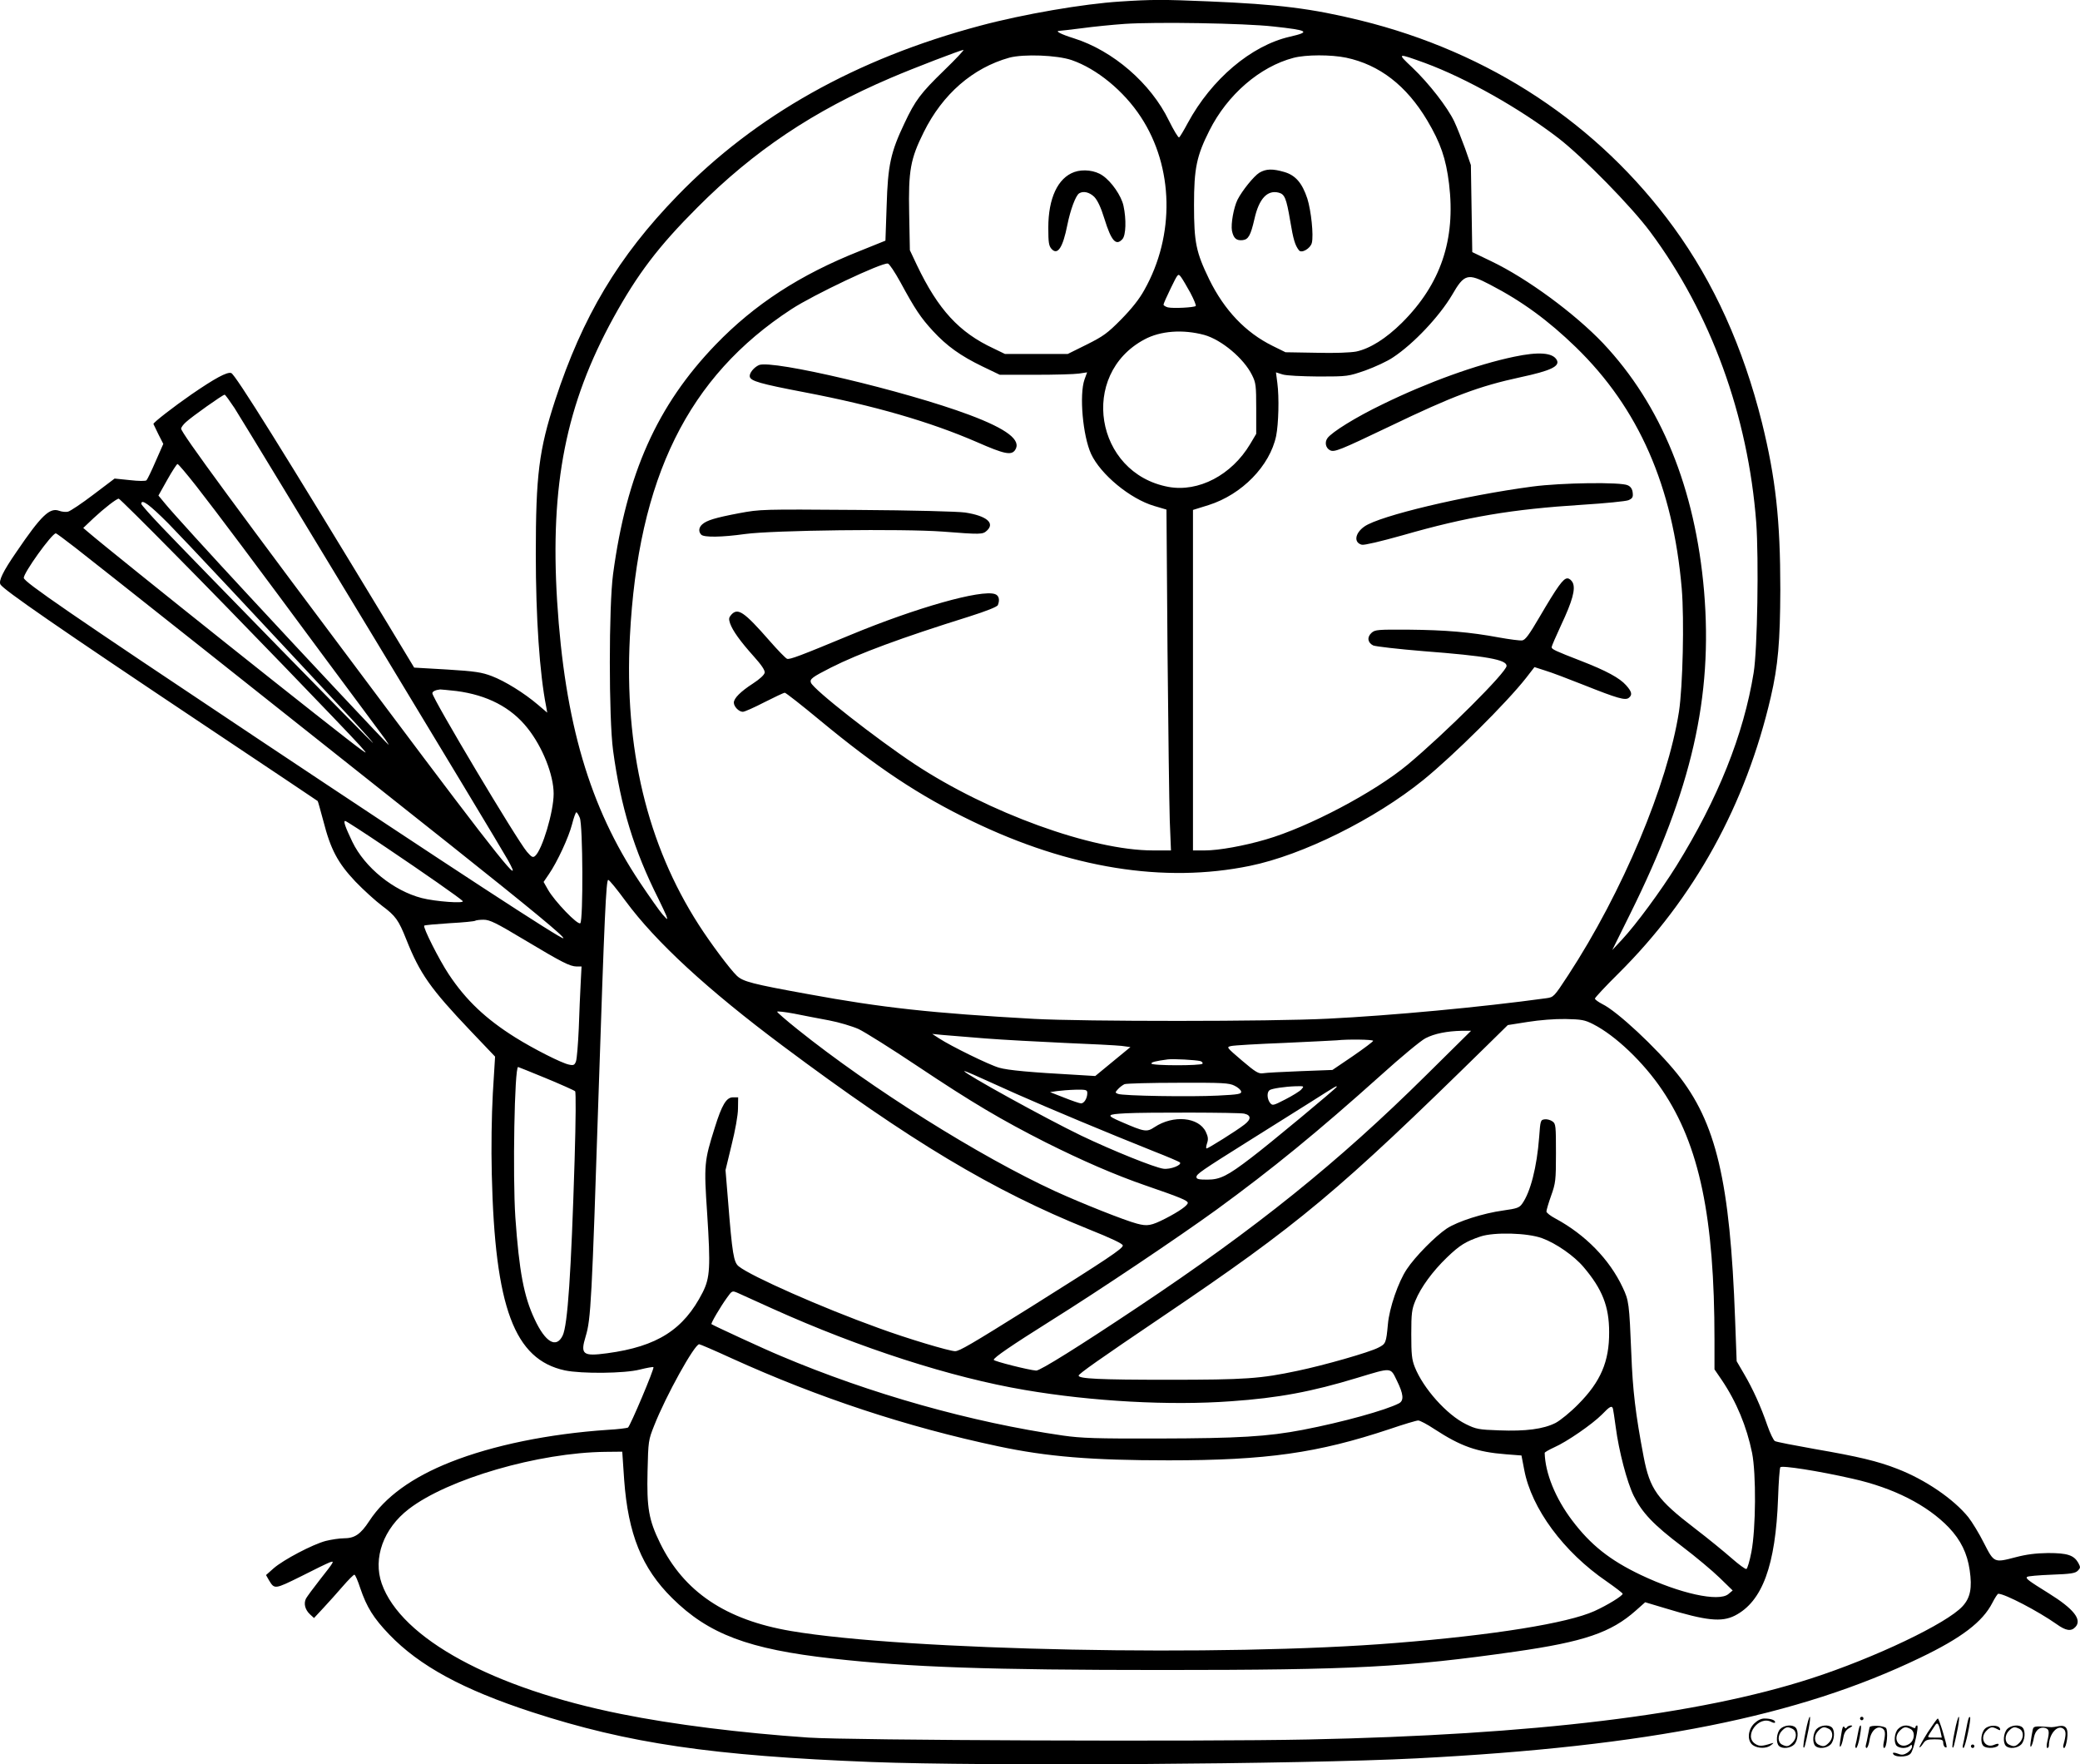 <svg version="1.0" xmlns="http://www.w3.org/2000/svg"
  viewBox="0 0 1200.511 1018.229"
 preserveAspectRatio="xMidYMid meet">
<g transform="translate(-0.453,1018.786) scale(0.1,-0.1)"
fill="#000000" stroke="none">
<path d="M6470 10179 c-210 -13 -561 -73 -810 -140 -713 -190 -1296 -517
-1745 -980 -342 -352 -548 -698 -706 -1180 -94 -288 -112 -434 -112 -889 0
-366 22 -690 60 -881 l6 -34 -54 46 c-80 68 -190 136 -266 165 -58 22 -96 28
-258 38 l-190 11 -148 245 c-605 999 -885 1448 -908 1455 -24 8 -95 -31 -229
-123 -104 -72 -220 -162 -220 -171 1 -3 14 -30 29 -60 l28 -55 -44 -100 c-24
-56 -48 -105 -53 -110 -5 -5 -45 -5 -96 1 l-88 9 -123 -93 c-67 -51 -133 -95
-146 -98 -12 -3 -35 -1 -51 5 -54 20 -103 -26 -247 -238 -78 -113 -103 -166
-92 -187 18 -31 330 -247 1193 -823 349 -233 636 -425 638 -427 2 -1 16 -54
33 -116 42 -164 83 -241 185 -349 47 -49 117 -112 154 -140 78 -58 95 -82 140
-195 78 -196 138 -282 371 -527 l141 -148 -13 -212 c-7 -131 -10 -311 -6 -468
18 -769 130 -1068 422 -1131 96 -20 345 -18 433 5 40 10 75 16 78 14 7 -7
-134 -340 -147 -349 -6 -3 -59 -10 -117 -13 -340 -23 -662 -89 -907 -186 -222
-88 -378 -201 -469 -340 -51 -78 -85 -100 -148 -100 -24 0 -70 -7 -103 -15
-76 -20 -245 -109 -301 -158 l-44 -39 17 -30 c32 -53 32 -53 184 22 78 40 153
76 166 81 30 11 29 8 -57 -101 -37 -47 -72 -95 -79 -107 -15 -29 -6 -65 23
-92 l23 -21 54 58 c30 32 80 88 112 125 32 37 62 67 67 67 5 0 20 -35 34 -78
37 -109 76 -172 167 -267 175 -182 426 -318 824 -448 556 -181 1040 -252 1960
-288 643 -25 2485 -13 3145 21 1341 69 2204 242 2906 580 240 115 362 208 418
318 15 29 30 52 34 52 38 0 231 -101 336 -175 54 -39 85 -44 110 -16 38 42
-11 104 -154 193 -119 74 -135 86 -126 95 4 5 68 10 141 13 111 4 137 8 152
23 16 16 16 20 3 45 -26 45 -63 57 -175 57 -71 -1 -125 -8 -186 -24 -126 -33
-125 -33 -184 82 -27 54 -68 121 -90 149 -85 105 -249 217 -410 279 -112 44
-226 71 -475 114 -118 21 -222 41 -231 46 -8 4 -28 45 -44 91 -37 107 -82 208
-135 298 l-42 72 -9 242 c-29 797 -109 1136 -335 1418 -120 149 -346 360 -431
401 -23 12 -43 26 -43 32 0 5 61 71 136 145 438 435 735 974 879 1595 42 181
54 320 55 620 0 402 -27 644 -106 964 -109 435 -277 807 -509 1126 -435 597
-1061 1011 -1808 1195 -282 69 -472 93 -879 110 -259 11 -326 11 -508 -1z
m884 -144 c203 -22 217 -31 95 -59 -223 -51 -452 -245 -589 -498 -23 -43 -45
-80 -50 -83 -5 -3 -31 41 -59 97 -104 215 -323 404 -549 475 -74 23 -112 43
-82 43 6 0 65 7 129 15 65 9 176 20 247 25 179 12 690 4 858 -15z m-1900 -253
c-135 -131 -167 -173 -229 -305 -80 -168 -96 -243 -103 -475 l-7 -203 -149
-60 c-345 -137 -606 -307 -831 -540 -338 -351 -514 -745 -592 -1324 -25 -187
-25 -832 0 -1018 44 -326 121 -577 262 -857 20 -40 40 -84 46 -98 8 -25 7 -24
-22 8 -17 19 -76 103 -131 185 -290 434 -434 922 -478 1625 -41 671 51 1135
325 1634 140 254 260 412 485 637 326 327 670 557 1115 747 135 58 405 161
420 162 6 0 -44 -53 -111 -118z m736 59 c145 -50 301 -178 399 -328 190 -289
198 -684 20 -999 -29 -53 -74 -109 -134 -170 -79 -80 -103 -97 -199 -145
l-109 -54 -181 0 -181 0 -66 32 c-198 92 -319 223 -442 480 l-41 87 -4 211
c-5 249 7 315 84 470 109 220 283 371 494 430 83 22 275 15 360 -14z m1584 14
c193 -41 348 -161 468 -362 77 -130 108 -219 126 -366 39 -322 -48 -579 -272
-802 -92 -91 -184 -149 -264 -166 -33 -6 -124 -10 -231 -7 l-177 3 -75 37
c-156 77 -278 206 -365 383 -76 157 -88 212 -88 430 0 212 15 283 89 430 104
207 291 368 485 419 72 19 217 19 304 1z m456 -31 c238 -88 545 -261 770 -434
142 -110 419 -392 529 -540 350 -470 565 -1061 612 -1678 15 -210 7 -733 -15
-867 -58 -358 -206 -727 -445 -1113 -91 -146 -233 -339 -315 -427 l-56 -60
104 210 c355 715 477 1252 426 1860 -51 595 -248 1077 -584 1433 -163 171
-437 373 -644 472 l-110 53 -4 251 -4 251 -33 95 c-19 52 -47 123 -63 157 -39
82 -146 220 -243 312 -89 84 -88 84 75 25z m-3029 -1264 c85 -157 118 -206
188 -282 80 -87 160 -144 286 -205 l100 -48 205 0 c113 0 226 3 252 7 l47 7
-15 -41 c-31 -88 -10 -325 38 -430 55 -118 225 -259 364 -300 l71 -21 6 -811
c4 -446 10 -889 13 -983 l7 -173 -105 0 c-351 0 -949 217 -1376 499 -220 146
-582 429 -597 469 -8 21 7 32 117 88 161 81 404 171 794 293 104 33 164 57
168 67 12 31 6 55 -16 63 -78 29 -458 -79 -834 -235 -289 -120 -352 -144 -367
-138 -8 3 -54 50 -101 104 -148 169 -183 192 -221 150 -14 -16 -15 -24 -7 -49
15 -43 59 -104 136 -190 45 -50 66 -81 64 -95 -2 -13 -28 -37 -68 -63 -71 -46
-110 -85 -110 -110 0 -23 29 -53 52 -53 10 0 66 25 124 55 59 30 112 55 118
55 6 0 98 -72 204 -160 329 -272 572 -434 877 -581 563 -272 1108 -360 1604
-258 304 62 722 270 1001 496 177 144 481 446 593 589 l48 62 62 -20 c34 -10
134 -48 222 -83 196 -78 241 -91 261 -74 21 17 17 35 -16 72 -37 42 -114 84
-261 141 -147 57 -169 67 -169 79 0 6 25 63 55 128 65 138 84 207 67 244 -7
14 -20 25 -31 25 -24 0 -57 -46 -162 -225 -58 -99 -81 -131 -99 -133 -12 -2
-73 6 -134 17 -167 31 -308 43 -521 45 -178 1 -194 0 -214 -18 -28 -25 -23
-57 9 -73 14 -6 144 -21 290 -33 365 -28 480 -49 480 -85 0 -36 -353 -388
-571 -570 -191 -159 -573 -361 -819 -432 -126 -37 -272 -63 -350 -63 l-70 0 0
983 0 982 90 28 c193 61 354 227 390 399 14 70 18 223 7 305 l-8 62 38 -12
c22 -7 109 -11 208 -12 169 0 171 1 270 35 55 20 127 53 159 75 120 79 268
237 341 360 71 123 90 128 220 60 185 -96 335 -206 494 -360 364 -353 561
-803 612 -1394 15 -181 6 -565 -16 -710 -66 -422 -326 -1042 -640 -1522 -82
-125 -83 -126 -126 -132 -378 -52 -896 -100 -1259 -118 -330 -17 -1412 -17
-1700 -1 -588 33 -874 64 -1303 143 -321 58 -373 72 -409 105 -40 38 -152 188
-220 294 -299 465 -431 1019 -398 1663 47 918 336 1502 933 1891 127 83 520
269 556 263 8 -1 40 -49 72 -107z m1674 -62 c20 -38 34 -72 31 -76 -10 -9
-131 -15 -161 -8 -14 4 -25 11 -25 16 0 5 19 48 42 95 42 86 42 86 59 64 9
-12 33 -53 54 -91z m80 -243 c100 -28 229 -136 276 -232 22 -44 24 -60 24
-193 l0 -146 -35 -59 c-107 -179 -298 -279 -472 -247 -424 79 -517 649 -138
851 93 50 222 59 345 26z m-5597 -422 c107 -170 1513 -2493 1577 -2607 101
-181 -43 -2 -714 894 -858 1144 -1171 1570 -1171 1594 0 7 12 24 28 38 32 30
212 158 223 158 4 0 29 -35 57 -77z m-221 -450 c124 -159 337 -443 747 -998
176 -236 330 -445 343 -462 13 -18 22 -33 20 -33 -4 0 -486 514 -797 850 -234
252 -455 495 -493 542 l-38 46 51 91 c28 50 55 91 59 91 5 0 53 -57 108 -127z
m-116 -401 c325 -328 977 -1004 1060 -1096 43 -49 43 -49 10 -26 -96 67 -1429
1129 -1579 1258 l-27 23 59 56 c61 57 133 113 146 113 4 0 153 -147 331 -328z
m-46 186 c100 -102 487 -515 1078 -1150 60 -65 107 -118 104 -118 -5 0 -1001
1019 -1220 1248 -64 67 -117 127 -117 132 0 31 47 -4 155 -112z m-537 -140
c102 -79 1166 -922 2167 -1717 470 -374 659 -530 651 -538 -9 -9 -649 409
-1758 1148 -1096 730 -1351 906 -1356 931 -5 25 162 258 185 258 3 0 53 -37
111 -82z m2200 -828 c178 -23 316 -94 411 -214 87 -109 151 -270 151 -379 0
-104 -66 -324 -107 -359 -13 -11 -20 -7 -47 24 -57 66 -546 886 -546 915 0 10
17 19 45 22 6 0 47 -4 93 -9z m713 -732 c18 -42 20 -591 3 -608 -14 -14 -150
128 -187 194 l-25 44 30 44 c49 71 115 214 134 288 10 39 21 70 25 70 4 0 13
-15 20 -32z m-1121 -169 c223 -150 426 -292 445 -311 15 -16 -159 -3 -236 17
-163 42 -329 176 -401 325 -41 86 -53 120 -41 120 5 0 110 -68 233 -151z
m1385 -311 c175 -237 472 -511 910 -838 732 -547 1211 -834 1760 -1055 135
-54 200 -85 200 -95 0 -18 -85 -75 -531 -355 -347 -217 -412 -255 -437 -255
-33 0 -280 74 -443 134 -325 117 -734 298 -805 355 -30 23 -38 70 -63 386
l-14 170 35 145 c21 84 37 172 37 210 l1 65 -30 0 c-38 0 -64 -43 -105 -175
-61 -193 -63 -213 -44 -494 20 -311 17 -372 -26 -457 -109 -214 -261 -312
-551 -351 -141 -19 -156 -7 -124 98 30 99 35 196 75 1419 33 999 43 1215 55
1215 6 0 51 -55 100 -122z m-584 -224 c219 -131 262 -153 302 -154 l28 0 -5
-97 c-3 -54 -8 -172 -11 -261 -4 -90 -11 -175 -16 -189 -8 -22 -14 -25 -41
-19 -41 8 -203 90 -310 157 -169 106 -284 214 -384 365 -55 83 -150 271 -141
280 3 3 69 9 147 14 78 4 144 11 147 14 4 3 25 6 48 6 36 0 71 -17 236 -116z
m1759 -465 c58 -11 134 -34 170 -50 36 -17 189 -113 340 -214 319 -213 484
-310 740 -440 212 -106 400 -188 580 -250 198 -68 240 -86 240 -99 0 -15 -52
-51 -130 -91 -81 -41 -103 -45 -163 -29 -70 18 -321 118 -472 187 -437 201
-1063 594 -1487 934 -65 52 -118 98 -118 102 0 4 44 -1 98 -11 53 -11 144 -28
202 -39z m4410 -22 c128 -65 291 -220 399 -381 214 -317 301 -733 301 -1441
l0 -170 41 -60 c86 -127 145 -270 176 -422 24 -121 22 -437 -4 -572 -10 -52
-23 -96 -29 -98 -6 -2 -44 26 -85 62 -41 36 -136 114 -212 172 -218 167 -260
226 -296 414 -47 247 -63 382 -71 594 -12 291 -14 307 -50 383 -76 162 -215
304 -387 397 -29 15 -53 34 -53 41 0 8 12 49 27 91 26 73 28 88 28 246 0 157
-1 170 -20 183 -11 8 -31 14 -45 12 -24 -3 -25 -6 -32 -103 -13 -172 -50 -317
-98 -384 -16 -23 -30 -28 -109 -39 -117 -16 -263 -63 -326 -104 -67 -45 -182
-161 -231 -235 -49 -73 -101 -224 -109 -318 -10 -108 -12 -113 -56 -135 -52
-27 -311 -101 -464 -133 -216 -46 -302 -52 -750 -52 -395 0 -515 6 -515 24 0
10 116 92 480 338 795 537 1016 722 1881 1571 l116 114 114 18 c69 11 156 18
219 17 93 -2 111 -5 160 -30z m-965 -295 c-507 -502 -979 -882 -1665 -1339
-331 -221 -564 -367 -585 -365 -43 3 -245 54 -245 62 0 13 101 82 330 226 280
175 737 482 955 640 325 237 584 449 950 777 115 104 231 200 257 213 52 27
124 41 208 43 l55 0 -260 -257z m-2545 213 c102 -8 309 -19 460 -26 151 -6
299 -14 327 -17 l52 -7 -101 -83 -102 -84 -115 7 c-255 14 -389 26 -440 41
-57 16 -277 124 -346 169 l-40 26 60 -6 c33 -3 143 -12 245 -20z m2240 -14 c0
-4 -53 -44 -117 -88 l-118 -80 -185 -7 c-102 -4 -198 -9 -215 -12 -26 -4 -42
5 -122 73 -90 77 -91 78 -63 84 16 4 154 12 307 18 153 7 289 14 303 15 62 7
210 5 210 -3z m-997 -117 c9 -3 15 -10 12 -15 -8 -12 -295 -12 -295 1 0 8 21
14 95 24 33 4 160 -3 188 -10z m-3777 -99 c87 -36 163 -70 168 -75 5 -5 4
-164 -3 -397 -20 -654 -40 -953 -69 -1013 -37 -76 -100 -39 -162 95 -62 131
-89 276 -111 587 -16 240 -5 868 16 868 1 0 74 -29 161 -65z m2714 -90 c194
-86 527 -225 795 -332 77 -30 144 -59 149 -63 16 -15 -55 -43 -95 -37 -51 7
-292 104 -474 191 -203 98 -675 358 -675 372 0 2 24 -7 53 -20 28 -13 140 -63
247 -111z m1260 47 c19 -9 36 -24 38 -33 3 -15 -15 -18 -134 -24 -154 -8 -549
-2 -577 10 -17 7 -17 8 0 27 10 11 27 24 38 29 11 4 151 8 310 8 257 1 294 -1
325 -17z m385 -22 c-9 -10 -51 -36 -92 -57 -72 -37 -74 -37 -89 -19 -17 24
-18 62 -1 73 15 9 87 20 151 22 48 1 49 1 31 -19z m205 16 c0 -7 -396 -336
-493 -409 -138 -106 -181 -127 -254 -127 -49 0 -63 3 -63 15 0 17 29 37 300
207 118 74 280 176 360 226 148 94 150 95 150 88z m-1440 -37 c0 -29 -18 -59
-36 -59 -8 0 -52 15 -97 33 l-82 32 40 6 c22 3 70 7 108 8 62 1 67 -1 67 -20z
m905 -118 c42 -9 42 -33 1 -64 -45 -35 -208 -137 -217 -137 -5 0 -3 13 2 29 8
23 7 38 -7 67 -41 85 -187 99 -296 27 -45 -30 -57 -28 -193 31 -88 38 -85 43
30 49 113 6 650 5 680 -2z m1720 -719 c80 -29 185 -102 239 -166 108 -127 148
-227 148 -376 1 -170 -49 -286 -178 -416 -45 -46 -103 -93 -131 -108 -71 -36
-174 -49 -326 -43 -118 4 -133 7 -192 36 -110 54 -246 206 -295 330 -17 43
-20 74 -20 189 0 120 3 144 24 194 31 76 99 169 182 249 74 71 108 92 194 121
79 26 271 21 355 -10z m-4441 -407 c506 -228 1031 -397 1456 -469 386 -66 837
-91 1190 -65 273 19 465 55 728 135 202 61 191 62 229 -16 38 -77 42 -115 12
-131 -74 -39 -326 -109 -555 -153 -203 -39 -371 -49 -834 -50 -358 -1 -445 2
-550 17 -527 76 -1111 240 -1630 460 -90 37 -388 175 -399 183 -5 4 52 101 89
152 30 42 30 42 63 28 17 -8 108 -49 201 -91z m-237 -286 c502 -228 1011 -396
1539 -508 282 -60 539 -81 983 -81 566 0 860 42 1275 180 82 28 156 50 166 50
10 0 52 -22 94 -50 152 -99 244 -132 412 -145 l90 -7 16 -83 c42 -223 227
-474 476 -644 50 -35 92 -67 92 -71 0 -12 -88 -66 -163 -100 -155 -70 -582
-139 -1147 -184 -994 -81 -2825 -44 -3490 69 -377 64 -618 226 -756 508 -65
133 -77 202 -72 414 4 174 5 180 38 263 68 173 233 470 260 470 5 0 89 -36
187 -81z m5087 -291 c2 -7 9 -55 16 -106 18 -138 65 -318 104 -397 49 -98 113
-166 278 -291 79 -60 177 -142 218 -182 l75 -73 -25 -21 c-56 -46 -279 3 -506
111 -178 85 -289 173 -396 315 -96 127 -155 272 -158 389 0 4 25 18 55 32 73
32 219 133 275 189 46 48 58 54 64 34z m-5707 -410 c23 -314 102 -510 277
-683 210 -208 440 -295 926 -349 446 -50 902 -66 1905 -66 1105 0 1403 16
2035 106 398 57 553 110 696 237 l54 48 117 -35 c236 -72 324 -81 401 -42 158
81 235 289 249 678 3 92 9 172 13 178 7 12 220 -21 417 -66 237 -53 431 -152
556 -282 69 -73 106 -149 120 -246 15 -102 4 -159 -41 -208 -90 -99 -507 -298
-875 -417 -650 -210 -1597 -325 -2902 -352 -621 -13 -2650 -5 -2885 11 -391
27 -778 75 -1080 136 -741 148 -1270 436 -1382 752 -52 148 10 319 156 431
226 174 749 326 1136 330 l96 1 11 -162z M6205 9195 c-95 -34 -150 -151 -150
-321 0 -86 3 -105 19 -123 35 -38 65 8 91 139 18 89 48 169 68 182 24 15 59 7
87 -20 19 -20 38 -59 59 -127 40 -129 67 -158 104 -117 20 22 23 114 6 192
-12 57 -69 140 -121 175 -43 30 -112 38 -163 20z M7273 9191 c-32 -20 -99
-103 -126 -156 -22 -45 -39 -139 -32 -179 9 -43 25 -58 62 -54 33 4 46 27 68
123 26 116 74 168 140 151 34 -9 44 -31 66 -162 18 -108 28 -142 51 -171 15
-19 66 11 74 43 11 44 -4 186 -26 256 -30 90 -68 134 -132 153 -69 20 -106 19
-145 -4z M8743 8129 c-215 -45 -496 -146 -758 -274 -154 -74 -294 -161 -319
-196 -17 -24 -10 -56 14 -69 25 -14 56 -1 345 137 366 176 516 232 756 284
173 37 228 63 209 99 -23 43 -105 49 -247 19z M4385 8081 c-29 -13 -57 -47
-53 -67 5 -25 59 -41 316 -90 403 -77 724 -170 996 -288 157 -69 197 -77 219
-46 39 57 -46 122 -265 204 -369 138 -1135 319 -1213 287z M8850 7380 c-392
-52 -884 -169 -971 -231 -55 -39 -62 -93 -14 -105 14 -3 108 19 236 55 372
107 629 150 1039 176 129 8 248 20 263 26 23 10 28 17 25 43 -2 21 -11 35 -28
43 -39 20 -384 15 -550 -7z M4270 7226 c-137 -26 -186 -41 -212 -64 -21 -18
-23 -43 -6 -60 16 -16 118 -15 253 4 160 22 914 31 1140 14 220 -17 231 -17
255 5 49 44 -1 86 -125 105 -41 6 -302 13 -625 15 -550 4 -556 4 -680 -19z
M10426 194 c-10 -47 -15 -88 -12 -91 5 -6 9 7 30 110 7 37 10 67 6 67 -4 0
-15 -39 -24 -86z M10740 270 c0 -5 5 -10 10 -10 6 0 10 5 10 10 0 6 -4 10 -10
10 -5 0 -10 -4 -10 -10z M11286 194 c-10 -47 -15 -88 -12 -91 5 -6 9 7 30 110
7 37 10 67 6 67 -4 0 -15 -39 -24 -86z M11366 269 c-3 -8 -10 -41 -16 -74 -6
-33 -14 -68 -16 -77 -3 -10 -1 -18 3 -18 10 0 46 171 38 178 -2 3 -7 -1 -9 -9z
M10129 241 c-38 -38 -41 -101 -7 -125 29 -20 79 -20 104 0 18 14 18 15 1 10
-53 -17 -69 -17 -92 -2 -69 45 21 166 94 126 12 -6 21 -7 21 -1 0 12 -25 21
-62 21 -19 0 -39 -10 -59 -29z M11130 189 c-28 -45 -49 -83 -47 -85 2 -3 12 7
21 21 14 21 24 25 66 25 43 0 50 -3 50 -19 0 -11 5 -23 10 -26 6 -3 10 -3 10
1 0 20 -44 164 -51 164 -4 0 -30 -37 -59 -81z m75 4 l7 -33 -42 0 c-42 0 -42
0 -28 23 8 12 21 32 29 44 15 25 22 18 34 -34z M10280 210 c-22 -22 -27 -79
-8 -98 19 -19 66 -14 88 8 22 22 27 79 8 98 -19 19 -66 14 -88 -8z m71 0 c25
-14 25 -54 -1 -80 -23 -23 -33 -24 -61 -10 -25 14 -25 54 1 80 23 23 33 24 61
10z M10490 210 c-22 -22 -27 -79 -8 -98 19 -19 66 -14 88 8 22 22 27 79 8 98
-19 19 -66 14 -88 -8z m71 0 c25 -14 25 -54 -1 -80 -23 -23 -33 -24 -61 -10
-25 14 -25 54 1 80 23 23 33 24 61 10z M10636 204 c-3 -16 -8 -47 -11 -69 -8
-51 10 -26 19 27 5 27 15 42 34 53 18 10 22 14 10 15 -9 0 -20 -5 -24 -11 -5
-8 -9 -8 -14 1 -5 8 -10 3 -14 -16z M10737 223 c-2 -4 -7 -26 -11 -48 -4 -22
-9 -48 -12 -57 -3 -10 -1 -18 4 -18 4 0 14 28 20 62 11 58 10 81 -1 61z
M10795 220 c-1 -3 -5 -23 -9 -45 -4 -22 -9 -48 -12 -57 -3 -10 -1 -18 4 -18 5
0 13 20 17 45 7 53 44 87 74 68 17 -11 19 -28 8 -80 -4 -18 -3 -33 2 -33 16 0
24 99 11 115 -12 14 -87 18 -95 5z M10960 210 c-22 -22 -27 -79 -8 -98 7 -7
24 -12 38 -12 14 0 31 5 38 12 9 9 12 8 12 -5 0 -9 -12 -24 -26 -34 -21 -13
-32 -15 -55 -6 -16 6 -29 8 -29 3 0 -24 81 -27 102 -2 18 19 50 162 37 162 -5
0 -9 -5 -9 -10 0 -7 -6 -7 -19 0 -30 16 -59 12 -81 -10z m71 0 c29 -16 25 -65
-6 -86 -56 -37 -103 28 -55 76 23 23 33 24 61 10z M11461 211 c-23 -23 -28
-80 -9 -99 19 -19 88 -13 88 9 0 5 -11 4 -24 -2 -54 -25 -89 38 -46 81 23 23
33 24 62 9 16 -9 19 -8 16 3 -8 22 -64 22 -87 -1z M11590 210 c-22 -22 -27
-79 -8 -98 19 -19 66 -14 88 8 22 22 27 79 8 98 -19 19 -66 14 -88 -8z m71 0
c25 -14 25 -54 -1 -80 -23 -23 -33 -24 -61 -10 -25 14 -25 54 1 80 23 23 33
24 61 10z M11736 201 c-3 -14 -8 -44 -11 -66 -8 -51 10 -26 19 27 8 41 35 63
66 53 22 -7 24 -21 11 -77 -5 -22 -5 -38 0 -38 5 0 9 6 9 13 0 68 51 125 85
97 15 -13 15 -35 -1 -92 -3 -10 -1 -18 4 -18 6 0 13 23 17 50 9 63 -5 84 -49
76 -17 -4 -35 -6 -41 -6 -101 8 -104 7 -109 -19z M11380 110 c0 -5 5 -10 10
-10 6 0 10 5 10 10 0 6 -4 10 -10 10 -5 0 -10 -4 -10 -10z"/>
</g>
</svg>
